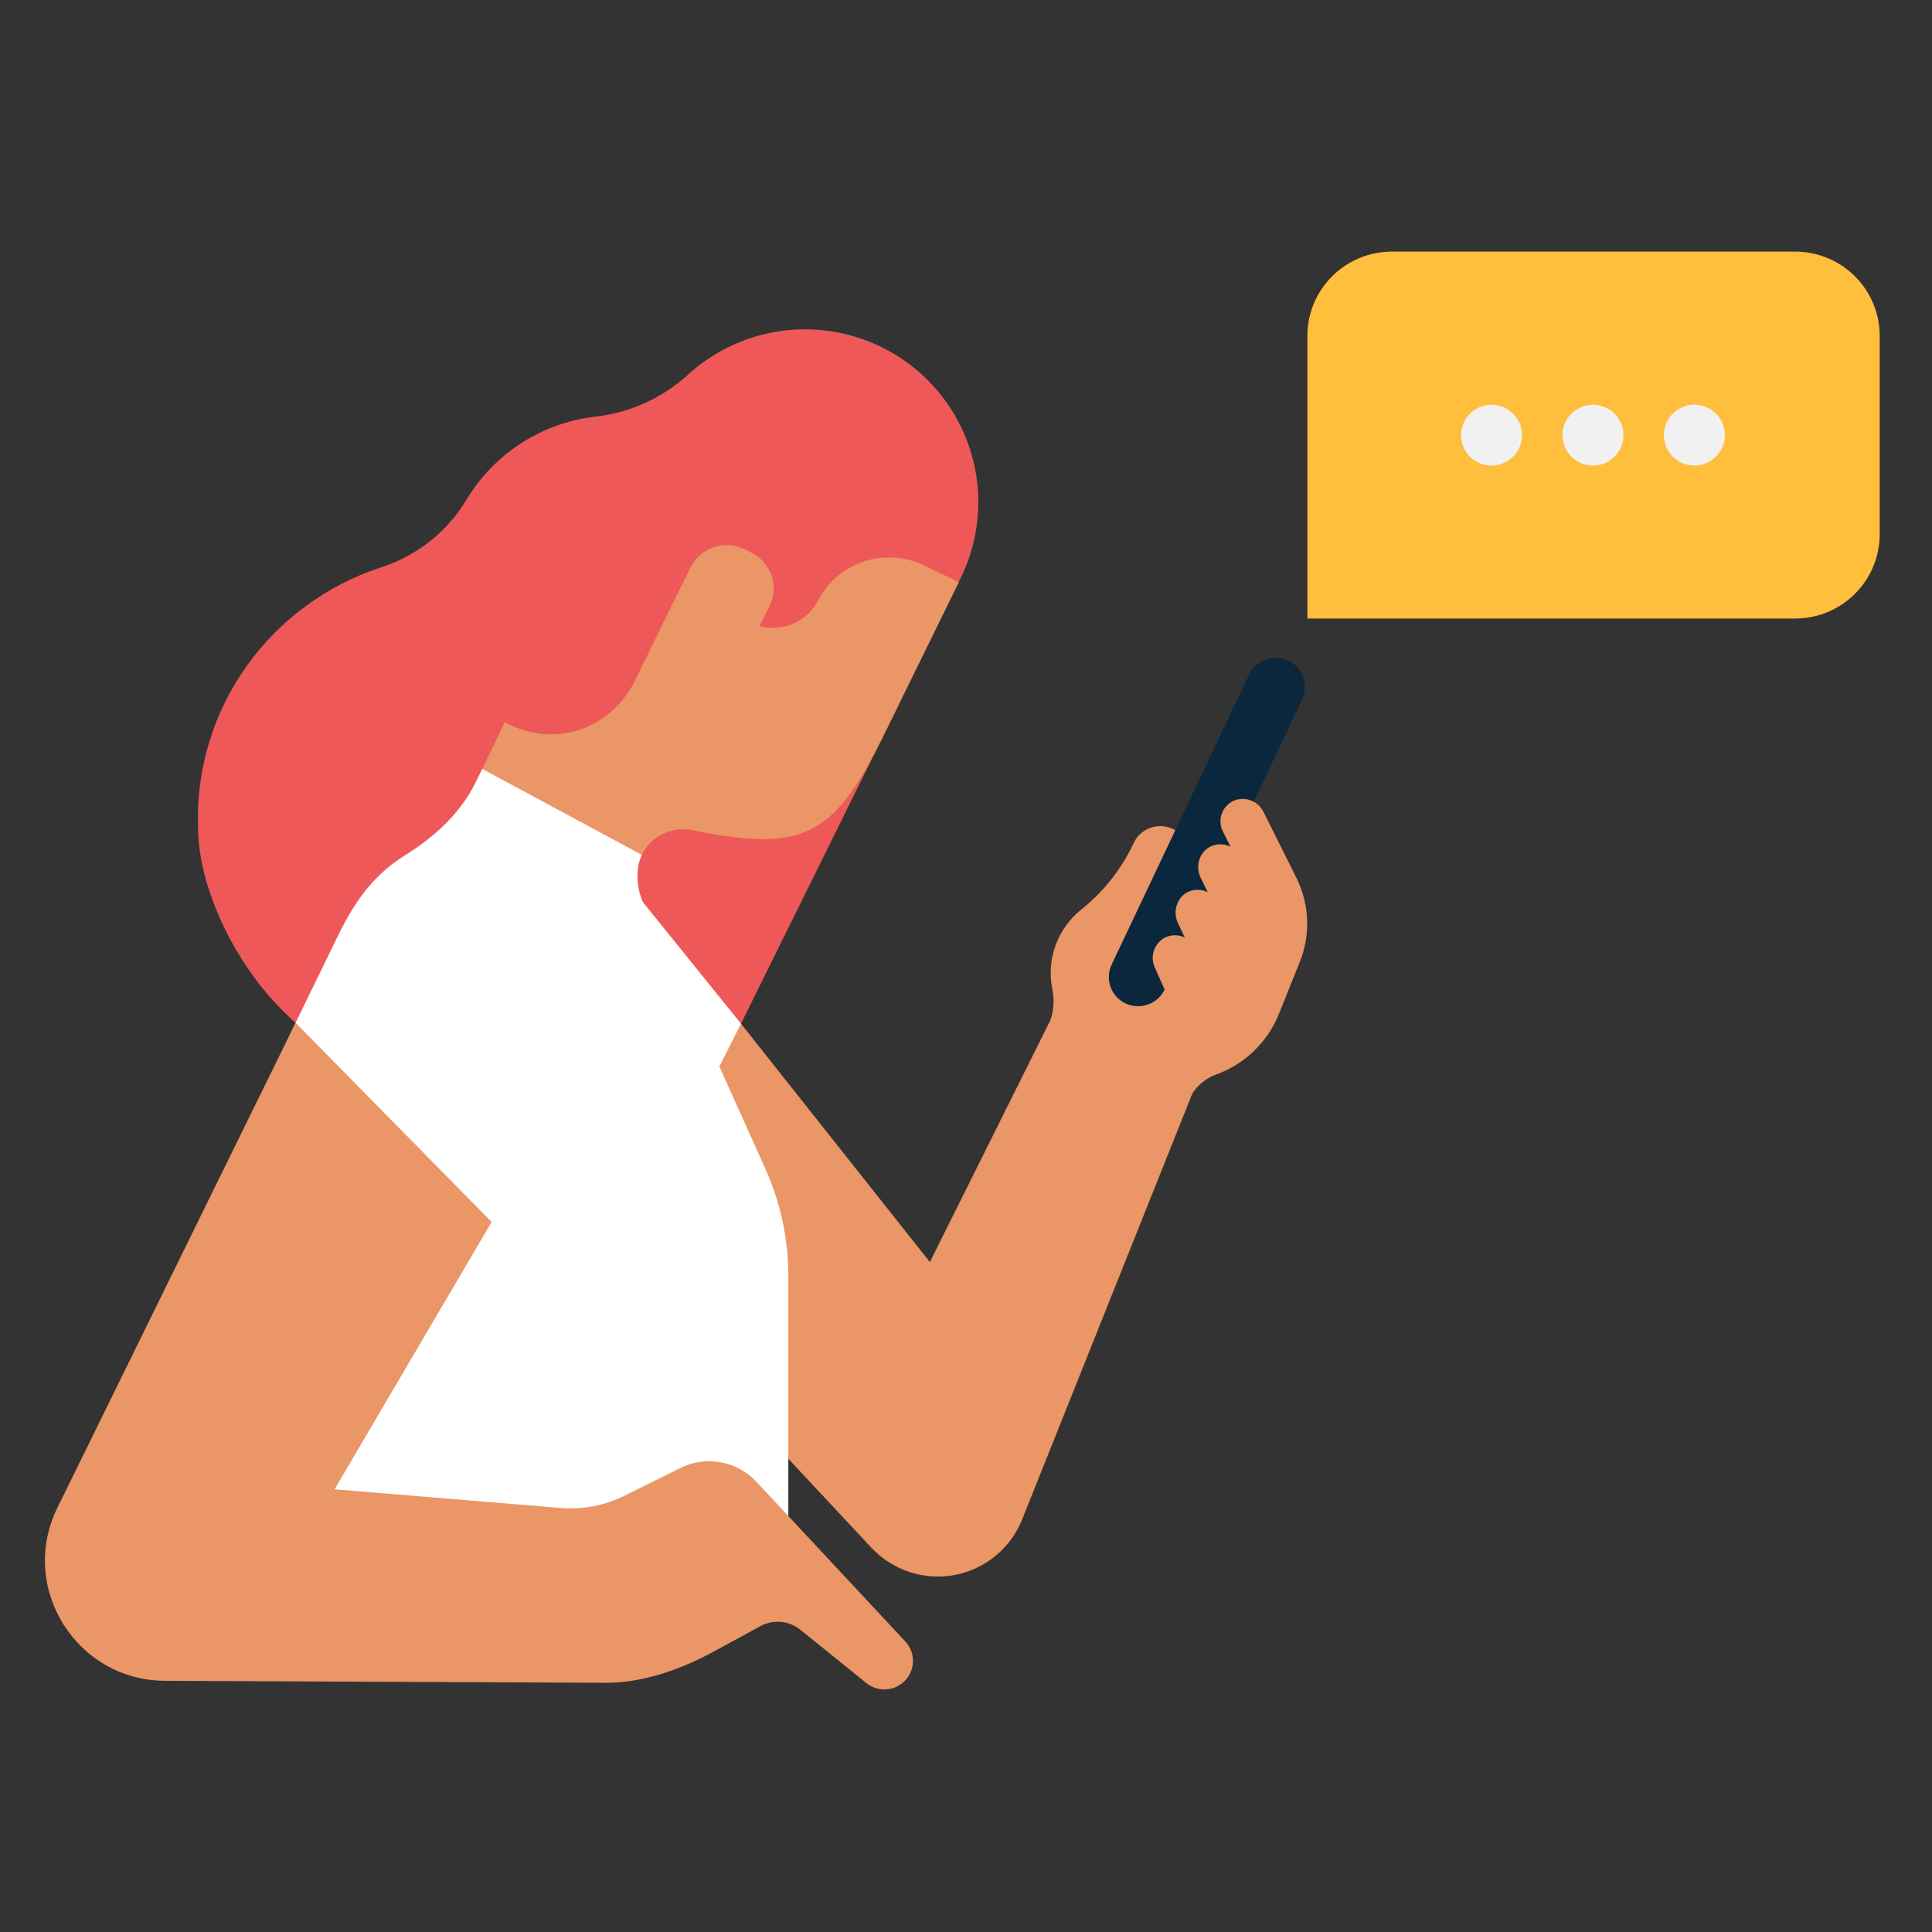 <svg width="215" height="215" viewBox="0 0 215 215" fill="none" xmlns="http://www.w3.org/2000/svg">
<rect x="0" y="0" width="215" height="215" fill="#333333" stroke="none"/>
<g clip-path="url(#clip0_961_10073)">
<path d="M99.927 78.586L75.973 127.04L63.621 87.097L99.927 78.586Z" fill="#EF5858"/>
<path d="M108.861 55.282C108.745 51.613 107.58 48.053 105.501 45.023C103.423 41.994 100.519 39.62 97.132 38.184C93.745 36.747 90.016 36.307 86.386 36.916C82.756 37.524 79.377 39.156 76.647 41.618C73.8 44.246 70.189 45.905 66.336 46.354C63.371 46.684 60.524 47.695 58.018 49.307C55.511 50.92 53.414 53.09 51.89 55.648C49.726 59.221 46.334 61.89 42.346 63.156C36.366 65.127 31.168 68.941 27.5 74.047C23.732 79.288 21.812 85.628 22.042 92.074C22.042 97.616 24.899 104.693 29.323 110.104C34.802 116.81 42.193 120.516 50.127 120.516C50.599 120.537 51.07 120.546 51.538 120.546C56.251 120.542 60.894 119.412 65.078 117.251C69.263 115.09 72.868 111.961 75.591 108.126C78.315 104.29 80.078 99.86 80.733 95.206C81.388 90.552 80.915 85.809 79.355 81.374C81.884 79.651 83.964 77.353 85.425 74.669C86.797 74.97 88.197 75.123 89.601 75.124C92.183 75.121 94.739 74.601 97.116 73.595C99.493 72.589 101.644 71.117 103.44 69.266C105.236 67.416 106.641 65.225 107.573 62.822C108.504 60.42 108.942 57.856 108.861 55.282Z" fill="#EF5858"/>
<path d="M129.898 100.365C130.678 99.206 131.376 97.993 131.986 96.736C132.358 96.012 132.451 95.177 132.249 94.388C132.047 93.6 131.563 92.913 130.888 92.455C130.5 92.204 130.063 92.039 129.605 91.969C129.148 91.9 128.681 91.929 128.235 92.053C127.79 92.178 127.376 92.396 127.021 92.692C126.667 92.989 126.379 93.357 126.179 93.773C124.828 96.685 122.814 99.242 120.297 101.24C119.002 102.284 118.02 103.664 117.458 105.227C116.896 106.79 116.776 108.478 117.111 110.105C117.356 111.26 117.273 112.46 116.872 113.57L103.48 140.448L82.461 113.921L70.715 99.363L53.492 125.69L96.975 172.237C98.136 173.48 99.594 174.409 101.212 174.94C102.83 175.47 104.557 175.583 106.231 175.269C107.905 174.955 109.472 174.224 110.787 173.143C112.101 172.063 113.121 170.668 113.75 169.089L114.066 168.298L133.531 119.577L129.898 100.365Z" fill="#EA9666"/>
<path d="M126.66 111.973C126.179 111.978 125.703 111.877 125.267 111.675C124.878 111.493 124.529 111.235 124.24 110.918C123.952 110.601 123.729 110.229 123.584 109.826C123.44 109.422 123.377 108.994 123.399 108.566C123.421 108.138 123.528 107.719 123.713 107.332L139.035 75.002C139.414 74.239 140.079 73.654 140.886 73.375C141.692 73.095 142.577 73.142 143.349 73.506C144.121 73.87 144.72 74.522 145.015 75.321C145.31 76.12 145.28 77.003 144.929 77.78L129.61 110.104C129.346 110.663 128.929 111.135 128.407 111.466C127.884 111.796 127.278 111.972 126.66 111.973Z" fill="#0A273D"/>
<path d="M144.245 97.646L140.618 90.373C140.343 89.8 139.867 89.348 139.279 89.104C138.691 88.86 138.033 88.842 137.432 89.052C137.105 89.176 136.808 89.368 136.559 89.614C136.311 89.859 136.116 90.155 135.989 90.48C135.861 90.805 135.803 91.153 135.819 91.502C135.834 91.851 135.922 92.193 136.078 92.506L136.94 94.234C136.601 94.059 136.226 93.964 135.845 93.956C135.463 93.948 135.085 94.028 134.739 94.189C133.474 94.784 132.991 96.4 133.602 97.652L134.396 99.282C134.059 99.114 133.689 99.024 133.312 99.018C132.936 99.012 132.563 99.091 132.221 99.249C130.972 99.844 130.48 101.439 131.07 102.688L131.846 104.327C131.47 104.145 131.055 104.06 130.638 104.08C130.221 104.1 129.816 104.224 129.459 104.441C128.936 104.777 128.552 105.291 128.379 105.887C128.206 106.484 128.255 107.123 128.517 107.686L130.846 112.91L129.791 116.265L132.147 122.745C132.424 122.013 132.857 121.349 133.415 120.798C133.973 120.248 134.643 119.824 135.38 119.556C136.944 118.986 138.37 118.095 139.565 116.939C140.76 115.783 141.697 114.389 142.315 112.847L144.645 107.052C145.251 105.546 145.528 103.928 145.46 102.306C145.391 100.685 144.977 99.096 144.245 97.646Z" fill="#EA9666"/>
<path d="M70.71 99.369L82.459 113.927L68.909 140.707L63.77 102.239L70.71 99.369Z" fill="white"/>
<path d="M87.728 171.823V141.968C87.727 137.86 86.855 133.798 85.168 130.051L72.659 102.257C70.571 99.663 70.684 96.641 71.433 95.117L53.674 85.544L52.913 87.094C51.237 90.503 48.376 93.112 45.158 95.126C41.853 97.185 39.789 99.785 37.785 103.78L32.938 113.722L9.41 165.436C8.561 167.299 8.195 169.345 8.345 171.386C8.495 173.427 9.156 175.398 10.268 177.119C11.379 178.839 12.905 180.254 14.707 181.233C16.509 182.213 18.528 182.726 20.58 182.725H73.094L87.728 171.823Z" fill="white"/>
<path d="M71.433 95.118C71.934 94.105 72.758 93.288 73.776 92.793C74.794 92.299 75.947 92.156 77.055 92.387C89.21 94.847 92.715 93.261 98.269 81.975L106.713 64.772L72.113 47.509L67.788 56.305L53.68 85.545L71.439 95.118H71.433Z" fill="#EA9666"/>
<path d="M106.713 64.772L98.546 47.518H72.113L55.938 69.192L56.236 80.401C61.727 83.376 68.143 81.142 70.78 75.49L73.694 69.564C75.024 66.711 80.721 67.937 83.561 69.311C84.88 69.946 86.395 70.046 87.786 69.588C89.177 69.131 90.336 68.153 91.017 66.86C92.073 64.806 93.889 63.243 96.081 62.503C98.273 61.762 100.668 61.903 102.758 62.894L106.713 64.772Z" fill="#EF5858"/>
<path d="M83.609 61.498L82.83 61.115C80.62 60.028 77.945 60.934 76.855 63.138L73.683 69.552C72.593 71.757 73.501 74.425 75.712 75.512L76.49 75.895C78.7 76.982 81.376 76.076 82.466 73.872L85.637 67.458C86.727 65.254 85.819 62.585 83.609 61.498Z" fill="#EA9666"/>
<path d="M154.881 28H199.774C202.269 28 204.662 28.988 206.426 30.748C208.191 32.508 209.182 34.894 209.182 37.383V59.45C209.182 61.938 208.191 64.325 206.426 66.084C204.662 67.844 202.269 68.832 199.774 68.832H145.488V37.383C145.488 34.897 146.477 32.513 148.238 30.753C149.999 28.994 152.388 28.004 154.881 28Z" fill="#FFBE3C"/>
<path d="M96.405 187.292L89.067 181.366C88.448 180.867 87.695 180.563 86.903 180.491C86.111 180.42 85.315 180.585 84.617 180.965L79.487 183.761C75.797 185.772 71.666 187.25 67.46 187.268L18.489 187.048C8.551 187.09 2.019 176.714 6.373 167.816L32.893 113.823L54.709 135.986L37.233 165.734L62.443 167.816C64.875 168.009 67.314 167.537 69.497 166.451L75.71 163.363C77.098 162.674 78.672 162.451 80.197 162.727C81.722 163.004 83.117 163.765 84.172 164.898L100.747 182.666C101.308 183.268 101.613 184.062 101.599 184.883C101.584 185.704 101.251 186.488 100.67 187.069C100.113 187.627 99.369 187.959 98.58 188C97.792 188.041 97.017 187.789 96.405 187.292Z" fill="#EA9666"/>
<path d="M166.761 51.722C168.586 51.293 169.716 49.469 169.285 47.65C168.855 45.83 167.027 44.703 165.202 45.133C163.378 45.562 162.248 47.385 162.678 49.205C163.109 51.025 164.937 52.152 166.761 51.722Z" fill="#F2F1F2"/>
<path d="M178.051 51.722C179.875 51.292 181.005 49.469 180.574 47.649C180.144 45.83 178.316 44.703 176.491 45.132C174.667 45.562 173.537 47.385 173.967 49.205C174.398 51.024 176.226 52.151 178.051 51.722Z" fill="#F2F1F2"/>
<path d="M190.954 50.813C192.28 49.491 192.28 47.347 190.954 46.025C189.629 44.703 187.48 44.703 186.154 46.025C184.829 47.347 184.829 49.491 186.154 50.813C187.48 52.135 189.629 52.135 190.954 50.813Z" fill="#F2F1F2"/>
</g>
<defs>
<clipPath id="clip0_961_10073">
<rect width="204.172" height="160" fill="white" transform="translate(5 28)"/>
</clipPath>
</defs>
</svg>
